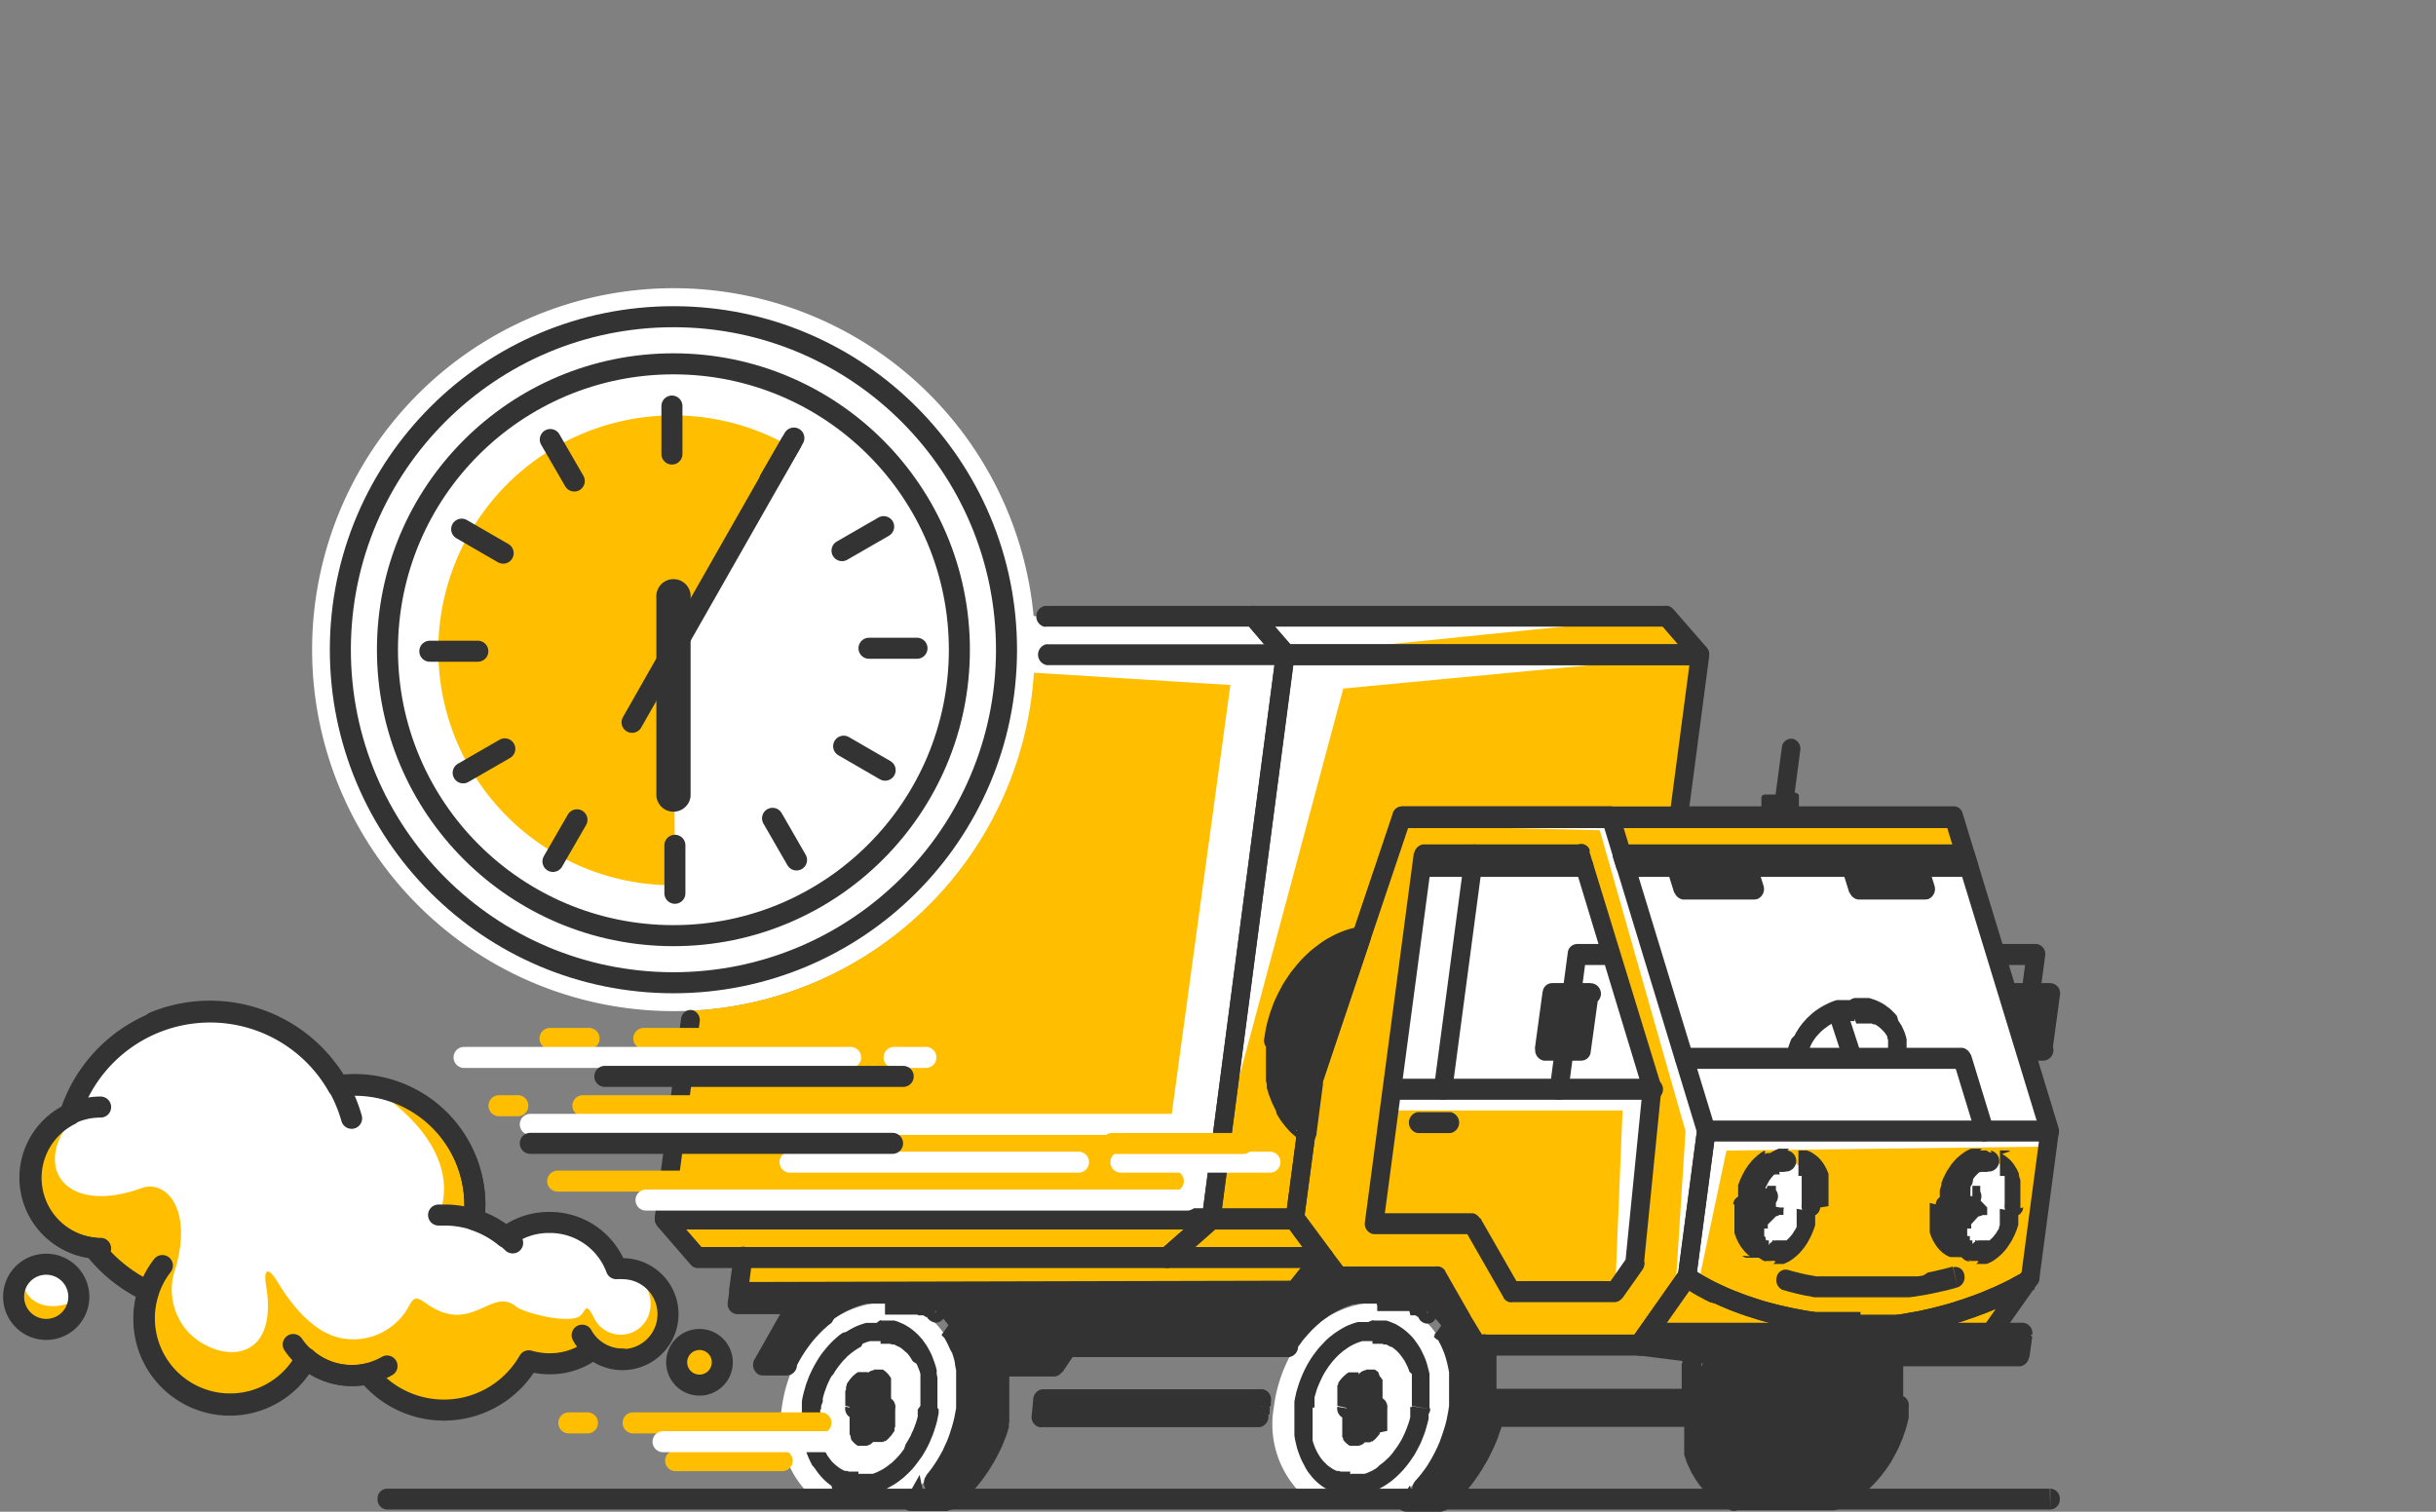 <?xml version="1.0" encoding="UTF-8"?> <svg xmlns="http://www.w3.org/2000/svg" id="Слой_1" data-name="Слой 1" viewBox="0 0 164.41 102.05"><rect x="0" y="0" width="164.41" height="102.05" fill="#808080" stroke="none"/> <defs> <style>.cls-1{fill:#fff;}.cls-1,.cls-2,.cls-4,.cls-6,.cls-7{fill-rule:evenodd;}.cls-2{fill:#ffbf00;}.cls-3,.cls-4{fill:#333;}.cls-10,.cls-5,.cls-8,.cls-9{fill:none;}.cls-5{stroke:#333;stroke-width:1.42px;}.cls-5,.cls-8,.cls-9{stroke-linecap:round;stroke-linejoin:round;}.cls-6{fill:#ebecec;}.cls-7{fill:#2b2a29;}.cls-8{stroke:#ffbf00;}.cls-8,.cls-9{stroke-width:1.42px;}.cls-9{stroke:#fff;}</style> </defs> <g id="Layer_1"> <g id="_1997393462368" data-name=" 1997393462368"> <path class="cls-1" d="M3,85.44a2.2,2.2,0,1,1-2.2,2.2A2.19,2.19,0,0,1,3,85.44Zm71.09-.51L68.52,51.59a24.4,24.4,0,1,1,1.12-9.9h42.72l2.26,2.61-1.4,10.55,18.52.39,6.48,21.21-1.31,9.86-2.39,3.39-.24,1.79-34.8-.59-2.63-4.59ZM59.65,88c3.3,0,5.51,3.21,4.94,7.16a8.13,8.13,0,0,1-3.83,6.17H54.89a6.61,6.61,0,0,1-2.25-6.17,9.88,9.88,0,0,1,1.19-3.59A7,7,0,0,1,59.65,88Zm33.21,0c3.3,0,5.51,3.21,4.94,7.16A8.11,8.11,0,0,1,94,101.29H88.09a6.61,6.61,0,0,1-2.24-6.17A10.06,10.06,0,0,1,87,91.53,7,7,0,0,1,92.86,88ZM47.12,90.52a1.54,1.54,0,1,1-1.53,1.54A1.54,1.54,0,0,1,47.12,90.52ZM37,82.62a4.78,4.78,0,0,1,4.48,3.12,3.15,3.15,0,0,1,.44,0,3.07,3.07,0,1,1-2,5.42,4.75,4.75,0,0,1-2.95,1,5,5,0,0,1-1.4-.2,6.6,6.6,0,0,1-10.86.88,4.51,4.51,0,0,1-1.05.12,4.74,4.74,0,0,1-3.11-1.16A5.8,5.8,0,0,1,9.59,89.13a5.75,5.75,0,0,1,.3-1.86,10.06,10.06,0,0,1-3.67-2.92,4.77,4.77,0,0,1-1.62-9,9.92,9.92,0,0,1,18.09-1.91,8.1,8.1,0,0,1,9.24,8,8.22,8.22,0,0,1-.06,1A6.6,6.6,0,0,1,34,83.62a4.76,4.76,0,0,1,2.93-1Z" transform="translate(0.12 -0.1)"></path> <path class="cls-2" d="M108.57,55.24l.78,2.57h23.17l-.78-2.57H113.17l1.45-10.94-2.26-2.61L86.68,44.3h27.94L90.54,46.58,82.3,77.34l-.67,5H78l4.92-36-13.26-.83A24.41,24.41,0,0,1,46.56,68.33l-1.86,14L47,85H50l-.31,2.36,37.53-.09L89.06,85h.14l1,1.32h6.67l2.63,4.59h34.2l3.23-4.59,1.17-8.82-21.7.27-1.9,9L113,86.46l.64-10-5.79-20.32-13.14-.3-.23-.62ZM1.42,86.16c-.25,1,.86,2.9,3.57,1.75.9-.38-.33,2-1.95,1.93C1.2,89.71,0,87.45,1.42,86.16Zm18.32,5.25a.66.66,0,0,1,.36-.11A5.32,5.32,0,0,0,23.65,93a4.51,4.51,0,0,0,1.05-.12,6.57,6.57,0,0,0,5.13,2.45c1.65,0,5.06-1.65,5.73-3.33a5.16,5.16,0,0,0,4.35-.82,3,3,0,0,0,4.58-3.6,1.55,1.55,0,0,0-1.19-.88,2.29,2.29,0,0,1,.37,2.14,2,2,0,0,1-3.73.15c-.59-1.12-.49-.3-1,0-.94.45-3.72-.28-4.24-.7-1.66-1.36-3,2-6.08-.22-.82-.6-.87-.25-1.28.44a4.27,4.27,0,0,1-4.53,1.9c-2.06-.47-3.54-2.69-4.25-3.86-.58-.94-.91-.8-.72.34.86,5.19-3,5.29-5.15,3.24a4.24,4.24,0,0,1-.95-4.45c1.18-4.22-.82-5.92-2.27-5.39-5.5,2-7.67-1.84-4.23-5.15A5.2,5.2,0,0,0,1.9,79.6c0,2.3,2.32,4.75,4.32,4.75a10.48,10.48,0,0,0,3.67,2.92A5.8,5.8,0,0,0,20.17,92.4,2.79,2.79,0,0,1,19.74,91.41Zm5-18c2.93,1.7,6.19,5.06,4.76,8.76a9.17,9.17,0,0,1,2.39.31,8.22,8.22,0,0,0,.06-1A8.64,8.64,0,0,0,24.72,73.36Zm22.4,17.16a1.54,1.54,0,1,1-1.53,1.54A1.54,1.54,0,0,1,47.12,90.52ZM45.33,44l.11,15.86a15.86,15.86,0,1,1,7.82-29.59Zm88.88,34.52c1.1,0,1.82,1.36,1.59,3s-1.29,3-2.4,3-1.82-1.36-1.59-3,1.29-3,2.4-3Zm-13.7,0c1.11,0,1.82,1.36,1.6,3s-1.3,3-2.4,3-1.82-1.36-1.6-3,1.3-3,2.4-3Zm-9.09-4.84-4.83-15.82H95.92L93.64,75.06h15.75l-.5,12.22,1.36-1.93Z" transform="translate(0.12 -0.1)"></path> <path class="cls-3" d="M26,102a.68.68,0,0,1-.64-.71.67.67,0,0,1,.64-.7Zm112.26,0H26v-1.41H138.22Zm0-1.41a.67.67,0,0,1,.64.7.68.68,0,0,1-.64.71Z" transform="translate(0.12 -0.1)"></path> <path class="cls-3" d="M114.62,45H86.68V43.59h27.94l.44.21Zm0-1.42a.72.72,0,0,1,0,1.42ZM112.8,41.2l2.26,2.6-.89,1-2.26-2.61.45-1.21Zm-.89,1a.77.77,0,0,1,0-1,.57.57,0,0,1,.88,0ZM84.42,41h27.94V42.4H84.42L84,42.19Zm0,1.42a.72.72,0,0,1,0-1.42Zm1.82,2.4L84,42.19l.89-1,2.26,2.6L86.68,45Zm.89-1a.78.78,0,0,1,0,1,.57.57,0,0,1-.88,0Z" transform="translate(0.12 -0.1)"></path> <path class="cls-3" d="M137.3,69.18a.64.64,0,0,1-.71.6.69.69,0,0,1-.53-.81Zm.61-4.55-.61,4.55L136.06,69l.6-4.55.62-.6.63.81Zm-1.25-.21a.64.64,0,0,1,.72-.59.69.69,0,0,1,.53.8Zm-1.93-.6h2.55v1.42h-2.55Zm0,1.42a.72.72,0,0,1,0-1.42Zm-29,8.49a.64.64,0,0,1-.72.6.71.71,0,0,1-.53-.81Zm1.21-9.1-1.21,9.1-1.25-.21,1.21-9.1.62-.6Zm-1.25-.21a.64.64,0,0,1,.71-.59.69.69,0,0,1,.54.8Zm2.79.82h-2.17V63.82h2.17Zm0-1.42a.72.72,0,0,1,0,1.42ZM112,73.71l-1.17,11.72-1.25-.16,1.17-11.72L112,73.4Zm-1.25-.16a.66.66,0,0,1,.7-.63.7.7,0,0,1,.55.79Zm-3.61-16L112,73.4l-1.19.46L106,58l.6-.94ZM106,58a.73.73,0,0,1,.39-.9.61.61,0,0,1,.8.44ZM95.92,57.1h10.67v1.42H95.92l-.63-.82Zm0,1.42a.72.72,0,0,1,0-1.42ZM92,82.59l3.3-24.89,1.25.21L93.24,82.8l-.63.61Zm1.25.21a.65.65,0,0,1-.72.6.71.71,0,0,1-.53-.81Zm6,.61H92.61V82H99.2l.53.32Zm0-1.42a.72.72,0,0,1,0,1.42Zm2.1,5.68-2.63-4.59,1.06-.77,2.63,4.59L101.83,88Zm1.06-.77a.76.76,0,0,1-.19,1,.59.59,0,0,1-.87-.21ZM108.89,88h-7.06V86.58h7.06l.49,1.14Zm0-1.41a.71.71,0,0,1,0,1.41Zm1.85-.79-1.36,1.93-1-.87,1.36-1.94,1.12.52Zm-1-.88a.6.6,0,0,1,.89-.11.76.76,0,0,1,.1,1Z" transform="translate(0.12 -0.1)"></path> <path class="cls-3" d="M113.54,72.25a.72.72,0,0,1,0-1.42Zm18.78,0H113.54V70.83h18.78l.59.48Zm0-1.42a.72.72,0,0,1,0,1.42Zm.91,5.85-1.5-4.91,1.18-.46,1.5,4.9Zm1.18-.47a.75.75,0,0,1-.39.91.61.61,0,0,1-.79-.44Z" transform="translate(0.12 -0.1)"></path> <path class="cls-3" d="M128.65,71.64a.64.64,0,0,1-.72.6.71.71,0,0,1-.53-.81Zm-3.59-2.75V67.47h.2l.2,0,.2,0,.19,0,.19,0,.18.06.19.06.17.07.17.08.17.09.16.1.15.11.15.11.14.12.14.14.13.13.12.15L128,69l.11.16.1.16.09.18.08.18.07.18.06.19.05.19,0,.2,0,.2,0,.2v.63l0,.21-1.25-.21,0-.13v-.5l0-.12,0-.11,0-.12,0-.1,0-.11-.05-.1,0-.11-.06-.09-.06-.1-.07-.09-.08-.09-.08-.08-.08-.08-.09-.08-.09-.07-.1-.07-.11-.07-.11,0-.11-.06-.12,0-.12,0-.13,0-.13,0-.13,0-.14,0h-.29Zm0,0a.72.72,0,0,1,0-1.42Zm-3.24,2.75-1.25-.21,0-.21,0-.21,0-.2.07-.2.07-.2.08-.19L121,70l.09-.18.11-.17.11-.18.12-.16.12-.16.14-.15.13-.15.15-.14.15-.14.15-.13.16-.12.16-.11.17-.11.17-.1.18-.09.18-.09.18-.08.19-.07.19-.06.2,0,.19,0,.2,0,.2,0,.2,0h.21v1.42h-.3l-.15,0-.14,0-.15,0-.14,0-.14,0-.14,0-.13.06-.14.06-.13.07-.13.07-.12.08-.12.09-.12.09-.11.09-.11.1-.1.1-.1.11-.1.11-.09.11-.08.12-.08.12-.07.12-.06.12-.06.13L122,71l0,.12,0,.13,0,.14,0,.13,0,.13Zm0,0a.64.64,0,0,1-.72.6.71.71,0,0,1-.53-.81Z" transform="translate(0.12 -0.1)"></path> <path class="cls-3" d="M98.76,57.7a.63.63,0,0,1,.71-.59.69.69,0,0,1,.52.8Zm-2.1,15.82,2.1-15.82,1.23.21-2.1,15.82Zm1.23.21a.64.64,0,0,1-.71.6.7.7,0,0,1-.52-.81Z" transform="translate(0.12 -0.1)"></path> <path class="cls-4" d="M109.35,57.81h23.17l.24.77h-3.41l.48,1.53h-4.56l-.48-1.53h-7l.47,1.53h-4.84L113,58.58h-3.39Zm28.89,9.36h-2.53l-.11.72,1,3.1h1.16Zm-33.6,0h2.53L106.65,71h-2.53Z" transform="translate(0.12 -0.1)"></path> <path id="_1" data-name=" 1" class="cls-3" d="M132.52,58.52H109.35V57.1h23.17l.6.48Zm0-1.42a.72.72,0,0,1,0,1.42Zm-.36,1.71-.23-.77,1.19-.46.24.77-.6.94Zm1.2-.46a.74.74,0,0,1-.4.9.61.61,0,0,1-.8-.44Zm-4-.48h3.41v1.42h-3.41l-.59-.48Zm0,1.42a.72.72,0,0,1,0-1.42Zm-.11,1.06-.48-1.54,1.19-.46.48,1.53-.6.94-.59-.47Zm1.19-.47a.74.74,0,0,1-.39.9.61.61,0,0,1-.8-.43Zm-5.16-.48h4.56v1.42h-4.56l-.59-.47Zm0,1.42a.72.72,0,0,1,0-1.42Zm.12-2.47.48,1.53-1.19.47-.48-1.54.59-.94.6.48Zm-1.19.46a.73.73,0,0,1,.39-.9.62.62,0,0,1,.8.44Zm-6.38-.94h7v1.42h-7l-.6-.48Zm0,1.42a.71.71,0,0,1,0-1.42Zm-.12,1.06-.48-1.54,1.19-.46.48,1.53-.6.94-.59-.47Zm1.19-.47a.74.74,0,0,1-.39.9.61.61,0,0,1-.8-.43Zm-5.44-.48h4.84v1.42h-4.84l-.59-.47Zm0,1.42a.72.72,0,0,1,0-1.42Zm.12-2.47.48,1.53-1.19.47-.48-1.54.59-.94Zm-1.19.46a.73.73,0,0,1,.39-.9.62.62,0,0,1,.8.44Zm-2.8-.94H113v1.42h-3.39l-.59-.48Zm0,1.42a.72.72,0,0,1,0-1.42Zm.37-1.71.23.77-1.19.46-.24-.77.6-.94Zm-1.2.46a.74.74,0,0,1,.4-.9.62.62,0,0,1,.8.44Zm27,8.42h2.53v1.42h-2.53l-.62-.83Zm0,1.42a.72.72,0,0,1,0-1.42Zm-.73-.1.11-.73,1.24.23-.1.73-1.22.11Zm1.25.23a.64.64,0,0,1-.73.58.7.7,0,0,1-.52-.81ZM136,71.22l-.94-3.1,1.19-.46.94,3.1-.59.94-.6-.48Zm1.19-.46a.73.73,0,0,1-.39.9.62.62,0,0,1-.8-.44Zm.57.94h-1.16V70.28h1.16l.63.82Zm0-1.42a.71.71,0,0,1,0,1.42Zm1.15-3-.52,3.83-1.25-.22.53-3.82.62-.6.62.81Zm-1.24-.21a.64.64,0,0,1,.72-.59.69.69,0,0,1,.52.8Zm-30.45.82h-2.53V66.46h2.53l.63.81Zm0-1.42a.71.71,0,0,1,0,1.42ZM106,70.88l.52-3.82,1.25.21-.53,3.83-.62.6Zm1.24.22a.64.64,0,0,1-.72.59.7.7,0,0,1-.52-.81Zm-3.15-.82h2.53V71.7h-2.53l-.62-.82Zm0,1.42a.72.72,0,0,1,0-1.42Zm1.15-4.43-.53,3.83-1.24-.22.52-3.82.62-.6ZM104,67.06a.64.64,0,0,1,.72-.59.71.71,0,0,1,.53.8Z" transform="translate(0.12 -0.1)"></path> <path class="cls-3" d="M95.57,76.59a.72.72,0,0,1,0-1.42Zm2.19,0H95.57V75.17h2.19Zm0-1.42a.72.72,0,0,1,0,1.42Z" transform="translate(0.12 -0.1)"></path> <path class="cls-3" d="M106.82,57.87a.72.72,0,0,1,0,1.42Zm-11,0h11v1.42h-11Zm0,1.42a.72.72,0,0,1,0-1.42Z" transform="translate(0.12 -0.1)"></path> <path class="cls-3" d="M123.3,68.62a.74.74,0,0,1,.37-.91.6.6,0,0,1,.8.41Zm1,3.06-1-3.06,1.17-.5,1,3.06Zm1.17-.5a.73.73,0,0,1-.37.91.6.6,0,0,1-.8-.41Z" transform="translate(0.12 -0.1)"></path> <path class="cls-3" d="M131.7,85.64a.61.61,0,0,1,.75.51A.71.71,0,0,1,132,87Zm-11.48,1.55.33-1.37.31.09.31.08.32.08.32.07.33.06.34.06.34,0,.35,0,.35,0,.35,0,.36,0,.36,0h1.83l.37,0,.37,0,.36,0,.37,0,.36,0,.36,0,.36,0,.36,0,.35-.06L130,86l.34-.07.34-.08.34-.08.32-.08.33-.09L132,87l-.34.1-.35.09-.35.08-.36.08-.36.08-.36.07-.37.06-.37.06-.38.05-.38,0-.38,0-.38,0-.39,0-.38,0-.38,0h-1.54l-.38,0-.38,0-.38,0-.38,0-.37,0-.37,0-.36,0L122,87.6l-.36-.06-.35-.08-.34-.08-.34-.09-.34-.1Zm0,0a.73.73,0,0,1-.43-.87.62.62,0,0,1,.76-.5Z" transform="translate(0.12 -0.1)"></path> <path class="cls-3" d="M120.78,55.35a.66.66,0,0,1-.72.6.71.71,0,0,1-.53-.81Zm.6-4.58-.6,4.58-1.25-.21.61-4.58Zm-1.24-.21a.64.64,0,0,1,.71-.59.68.68,0,0,1,.53.8Z" transform="translate(0.12 -0.1)"></path> <path class="cls-3" d="M119.84,55.35a.63.63,0,0,1-.71.59.69.69,0,0,1-.53-.8Zm.44-1.75V55H120l0,0h0l0,0h0v0h0v0h0v0h0v0h0l-1.24-.21,0-.09,0-.08,0-.09,0-.08,0-.08,0-.07,0-.08,0-.07,0-.07,0-.06,0-.06,0-.07.05-.06,0,0,0-.05.06,0,.06-.05.06,0,.06,0,.06,0,.06,0,.06,0,.07,0,.07,0,.07,0,.07,0,.07,0,.07,0h.3Zm0,0a.72.72,0,0,1,0,1.42Zm1.42,1.75-1.23-.21h-.19V53.6h.3l.07,0,.07,0,.07,0,.07,0,.07,0,.06,0,.07,0,.06.05.06,0,.06.06.05.05,0,.06,0,.06,0,.06,0,.07,0,.07,0,.07,0,.08,0,.08,0,.08,0,.08,0,.08,0,.09v.44Zm0,0a.63.63,0,0,1-.71.59.69.69,0,0,1-.52-.8Z" transform="translate(0.12 -0.1)"></path> <path class="cls-3" d="M115.66,76.55l-1.31,9.87-1.23-.21,1.3-9.87,1.21-.13Zm-1.24-.21a.64.64,0,0,1,.71-.59.7.7,0,0,1,.53.8ZM109.16,55l6.47,21.2-1.18.47L108,55.48l.59-.94Zm-1.18.47a.74.74,0,0,1,.38-.91.62.62,0,0,1,.8.44Zm-13.51-.94h14.1V56H94.47l-.58-1Zm0,1.41a.71.71,0,0,1,0-1.41ZM87.92,72.83l6-17.84,1.16.51-6,17.83L87.88,73Zm1.16.5a.6.6,0,0,1-.8.41.73.73,0,0,1-.36-.91Zm-2.43,9L87.88,73l1.24.22-1.24,9.3-1.09.35Zm1.23.21a.65.65,0,0,1-.71.6.7.7,0,0,1-.52-.81Zm1.82,4.28-2.91-3.93.95-.91,2.92,3.93L90.18,87Zm1-.91a.77.77,0,0,1-.08,1,.58.58,0,0,1-.88-.09ZM96.85,87H90.18V85.6h6.67l.52.33Zm0-1.42a.72.72,0,0,1,0,1.42ZM99,91.29,96.32,86.7l1.05-.77L100,90.51l-.52,1.1Zm1-.78a.77.77,0,0,1-.18,1,.59.59,0,0,1-.87-.2Zm10.5,1.1h-11V90.19h11l.49,1.15Zm0-1.42a.72.72,0,0,1,0,1.42Zm3.72-3.43L111,91.34l-1-.88,3.23-4.59,1.1.55Zm-1-.89a.57.57,0,0,1,.87-.11.79.79,0,0,1,.1,1Z" transform="translate(0.12 -0.1)"></path> <path class="cls-3" d="M138.22,77.16H115V75.74h23.18l.61.81Zm0-1.42a.72.72,0,0,1,0,1.42Zm-1.93,10.47,1.31-9.87,1.23.21-1.31,9.87-.31.51Zm1.23.21a.63.63,0,0,1-.71.59.69.69,0,0,1-.52-.8Zm-12.07,3.86V88.86h.4l.4,0,.4,0,.4,0,.4,0,.4,0,.4-.05.39-.07.4-.07.39-.07.39-.09.39-.09.38-.09.38-.1.37-.1.37-.11.37-.12.36-.12.35-.12.34-.12.34-.13.33-.13.33-.14.31-.13.31-.14.3-.14.28-.14.28-.15.27-.14.26-.14.24-.14.24-.15.6,1.24-.26.16-.26.16-.28.15-.29.15-.29.15-.31.15-.31.15-.33.15-.33.14-.34.14-.34.14-.36.13-.36.14-.37.12-.37.13-.38.12-.39.11-.39.11-.4.1-.4.1-.4.09-.41.09-.41.08-.41.08-.42.06-.42.06-.42,0-.42,0-.42,0-.42,0-.43,0Zm0,0a.67.67,0,0,1-.63-.71.67.67,0,0,1,.62-.71Zm-12.33-4.07,1.23.21-.29-.71.21.15.22.14.24.15.24.14.27.14.27.15.28.14.3.14.31.14.31.14.33.13.34.13.34.13.36.12.36.12.37.12.38.11.38.1.39.1.4.09.4.09.41.08.41.08.42.07.42.06.42,0,.43,0,.43,0,.43,0,.44,0h.87v1.42h-.92l-.46,0-.45,0-.45,0-.45-.05-.45-.06-.44-.06-.44-.07-.43-.08-.42-.08-.43-.1-.41-.09-.41-.11-.4-.11-.4-.11-.39-.13-.38-.12-.37-.13-.37-.13-.35-.14-.35-.14-.34-.15-.32-.15L115.3,88l-.3-.15-.3-.16-.28-.15-.28-.16-.26-.16-.24-.16-.24-.17-.28-.7Zm.28.7a.76.76,0,0,1-.2-1,.59.59,0,0,1,.86-.23Zm2.26-10.36-1.31,9.87-1.23-.21,1.3-9.87.62-.6Zm-1.24-.21a.64.64,0,0,1,.71-.59.7.7,0,0,1,.53.8Z" transform="translate(0.12 -0.1)"></path> <path class="cls-3" d="M44.7,81.68H81.63v1.41H44.7l-.45-.21Zm0,1.41a.71.71,0,0,1,0-1.41Zm1.81,2.4-2.26-2.61.89-1,2.26,2.6L47,85.7Zm.89-1a.77.77,0,0,1,0,1,.57.57,0,0,1-.88,0ZM78.68,85.7H47V84.28H78.68l.38,1.27Zm0-1.42a.72.72,0,0,1,0,1.42ZM82,82.94l-3,2.61-.76-1.12,3-2.61.38-.14Zm-.76-1.12a.57.57,0,0,1,.87.13.77.77,0,0,1-.11,1Z" transform="translate(0.12 -0.1)"></path> <polygon class="cls-5" points="89.31 84.89 87.38 82.29 81.75 82.29 78.8 84.89 89.31 84.89"></polygon> <path class="cls-3" d="M110,90.46l3.23-4.59,1,.88L111,91.34l-.5.27Zm1,.88a.59.59,0,0,1-.89.12.77.77,0,0,1-.1-1Zm22.68.27H110.5V90.19h23.18l.49,1.15Zm0-1.42a.72.72,0,0,1,0,1.42Zm3.72-3.44-3.23,4.59-1-.88,3.23-4.59.19-.18Zm-1-.88a.6.6,0,0,1,.89-.11.76.76,0,0,1,.1,1Zm-11,4.41V88.86h.4l.4,0,.4,0,.4,0,.4,0,.4,0,.4-.05.39-.07.4-.07.39-.07.39-.09.38-.08.39-.1.38-.1.37-.1.37-.11.36-.12.36-.11.35-.13.35-.12.34-.13.33-.13.32-.14.32-.13.3-.14.3-.14.29-.14.28-.14.26-.15.26-.14.25-.14.23-.15.61,1.24-.25.16-.27.15-.27.16-.29.15-.3.15-.3.15-.32.15-.32.15-.33.14-.34.14-.35.14-.36.13-.36.13-.37.13-.37.13-.38.11-.39.12-.39.11-.39.1-.4.1-.41.09-.41.09-.41.08-.41.08-.42.06-.42.06-.42,0-.42,0-.42,0-.42,0-.43,0Zm0,0a.69.69,0,0,1-.64-.71.67.67,0,0,1,.63-.71ZM113.73,87V85.6l.34.12.21.14.22.14.23.15.25.14.26.15.27.14.29.14.29.14.31.14.32.14.32.13.34.13.35.13.35.12.36.12.37.12.38.11.38.1.39.1.4.09.4.09.41.08.41.08.42.07.42.06.42,0,.43,0,.43,0,.43,0,.44,0h.87v1.42h-.92l-.46,0-.45,0-.46,0-.44-.05-.45-.06-.44-.06-.44-.07-.43-.08-.43-.08-.42-.1-.42-.09-.4-.11-.41-.11-.39-.12-.39-.12-.38-.12-.38-.13-.36-.14-.36-.13-.34-.15-.34-.14-.33-.15L115.3,88l-.31-.15-.29-.16-.29-.15-.27-.16-.26-.16-.25-.17-.23-.16.33.11Zm-.33-.11a.76.76,0,0,1-.2-1,.59.59,0,0,1,.87-.21Zm.33-1.31h0V87h0l-.49-1.15Zm0,1.42a.72.72,0,0,1,0-1.42Z" transform="translate(0.12 -0.1)"></path> <path class="cls-3" d="M70.54,45a.72.72,0,0,1,0-1.42Zm16.14,0H70.54V43.59H86.68l.63.81Zm0-1.42a.72.72,0,0,1,0,1.42ZM81,82.28l5-38.09,1.25.21L82.25,82.49l-.62.6Zm1.24.21a.65.65,0,0,1-.71.6.7.7,0,0,1-.53-.81ZM44.7,81.68H81.63v1.41H44.7l-.63-.81Zm0,1.41a.71.71,0,0,1,0-1.41Zm2.4-14L45.32,82.49l-1.25-.21,1.78-13.44Zm-1.25-.21a.65.65,0,0,1,.72-.6.7.7,0,0,1,.53.81Z" transform="translate(0.12 -0.1)"></path> <path class="cls-6" d="M133.58,78.47a1.1,1.1,0,0,1,.31,0,3.43,3.43,0,0,0-2.08,3c-.2,1.51.36,2.76,1.28,3a1.12,1.12,0,0,1-.32,0c-1.1,0-1.82-1.36-1.59-3S132.47,78.47,133.58,78.47Zm-13.7,0a1.06,1.06,0,0,1,.31,0,3.44,3.44,0,0,0-2.08,3c-.2,1.51.36,2.76,1.29,3a1.22,1.22,0,0,1-.32,0c-1.11,0-1.82-1.36-1.6-3s1.3-3,2.4-3Z" transform="translate(0.12 -0.1)"></path> <path id="_1_0" data-name=" 1 0" class="cls-3" d="M134,79.2l-.26-1.39V79.2h-.17V77.76H134V79.2Zm0-1.38a.7.7,0,0,1,.48.84.64.64,0,0,1-.75.54Zm-1.59,3.79-1.25-.21h0l0-.16,0-.17,0-.16,0-.15,0-.16,0-.15.05-.15.06-.15.06-.14.06-.14.06-.14.07-.14.07-.13.08-.13.08-.12.08-.12.08-.12.09-.11.09-.11.09-.11.1-.09.1-.1.1-.09.11-.08.11-.08.11-.08.11-.07.12-.06.12,0,.12,0,.12,0,.13,0L134,79.2l-.06,0-.06,0-.06,0-.06,0-.06,0-.06,0-.07,0-.06,0-.06,0-.06,0-.07.06-.06.06-.06.07-.06.07,0,.07-.06.08-.06.09-.05.08-.05.09,0,.09-.05.1,0,.1,0,.1,0,.1,0,.11,0,.1,0,.11,0,.12,0,.11,0,.12,0,.11,0,.12Zm0,0a.65.65,0,0,1-.72.6.71.71,0,0,1-.53-.81Zm.79,3.59L133,83.81v1.38l-.13,0-.12,0-.12,0-.11-.06-.11-.07-.11-.07-.1-.08-.1-.09-.09-.1-.09-.1-.08-.1-.08-.11-.07-.12-.07-.11-.06-.13-.06-.12-.05-.13,0-.14-.05-.13,0-.14,0-.15,0-.14,0-.15,0-.15,0-.15v-1l0-.17,1.25.21v1l0,.1,0,.09,0,.09,0,.08,0,.08,0,.08,0,.07,0,.07,0,.07,0,.06,0,.06,0,0,0,0,0,0,0,0,.05,0,0,0,0,0,0,0,0,0,0,0,0,0h0V85.2Zm0-1.39a.72.72,0,0,1,.48.85.63.63,0,0,1-.75.53l.27-1.38Zm-.46,1.44V83.83H133l.26,1.39h-.45Zm0,0a.72.72,0,0,1,0-1.42Zm-2.22-3.85,1.25.21h0l0,.13v.72l0,.11,0,.11,0,.1,0,.1,0,.09,0,.09,0,.08,0,.08,0,.07,0,.07,0,.06,0,.06,0,.06,0,0,.05,0,0,0,.05,0,0,0,0,0,.05,0,.05,0h.22v1.42h-.29l-.14,0-.14,0-.13,0-.13-.06-.13-.07-.12-.08-.11-.08-.11-.1-.11-.1-.09-.11-.1-.12-.08-.12-.08-.13-.08-.13-.06-.13-.07-.15-.05-.14-.05-.15,0-.16,0-.15,0-.17,0-.16,0-.17v-1l0-.18Zm0,0a.65.65,0,0,1,.72-.6.71.71,0,0,1,.53.81Zm3-3.64v1.42h-.19l-.06,0-.07,0-.06,0-.07,0-.07,0-.07,0-.07.05-.07,0-.06.06-.07.07-.07.07-.07.07-.06.08-.07.08-.06.09-.06.1-.06.09-.05.11-.06.1,0,.11-.05.11,0,.12,0,.11,0,.12,0,.13,0,.12,0,.13,0,.13,0,.13-1.25-.21,0-.18,0-.18,0-.18,0-.17.05-.17.06-.17,0-.16.07-.16.06-.16.08-.15.07-.15.08-.15.09-.14.09-.13.09-.14.09-.12.1-.12.11-.12.1-.11.12-.1.11-.1.12-.09.12-.09.12-.08.13-.07.13-.06.14-.06.13,0,.14,0,.15,0h.29Zm0,0a.72.72,0,0,1,0,1.42ZM120.32,79.2l-.26-1.39V79.2h-.17V77.76h.45V79.2Zm0-1.38a.71.71,0,0,1,.48.84.65.65,0,0,1-.76.54l.28-1.38Zm-1.6,3.79-1.24-.21h0l0-.16,0-.17,0-.16,0-.15,0-.16,0-.15,0-.15,0-.15.06-.14.06-.14.07-.14.06-.14.08-.13.07-.13.08-.12.08-.12.09-.12.08-.11.09-.11.1-.1.09-.1.1-.1.11-.09.1-.08.11-.08.11-.08.12-.07.11-.06.12,0,.12,0,.13,0,.12,0,.26,1.39-.06,0-.06,0-.06,0-.06,0-.06,0-.06,0-.06,0-.07,0-.06,0-.06,0-.06.06-.06.06-.06.07-.06.07-.06.07-.06.08,0,.09-.06.08,0,.09,0,.09,0,.1,0,.1,0,.1,0,.1,0,.11,0,.1,0,.11,0,.12,0,.11,0,.12,0,.11,0,.12Zm0,0a.65.65,0,0,1-.71.6.69.69,0,0,1-.53-.81Zm.8,3.59-.26-1.39v1.38l-.12,0-.13,0-.11,0-.12-.06-.11-.07-.11-.07-.1-.08-.09-.09-.1-.1-.08-.1-.09-.1-.07-.11-.08-.12-.06-.11-.07-.13-.06-.12-.05-.13,0-.14,0-.13,0-.14,0-.15,0-.14,0-.15,0-.15v-.94l0-.16,0-.17,1.24.21v1l0,.09,0,.09,0,.09,0,.08,0,.08,0,.08,0,.08,0,.06,0,.07,0,.06,0,.06,0,0,0,0,0,0,0,0,0,0,0,0,0,0,0,0,.05,0,0,0,0,0h0Zm0-1.39a.71.71,0,0,1,.48.85.62.62,0,0,1-.75.53l.27-1.38Zm-.45,1.44V83.83h.19l.26,1.39h-.45Zm0,0a.72.72,0,0,1,0-1.42Zm-2.22-3.85,1.24.21h0v1l0,.11,0,.1,0,.1,0,.09,0,.09,0,.08,0,.08,0,.07,0,.07,0,.06,0,.06,0,.06,0,0,0,0,.05,0,0,0,0,0,.05,0,0,0,0,0h.22v1.42h-.29l-.15,0-.13,0-.14,0-.13-.06-.12-.07L118,84.9l-.12-.08-.11-.1-.1-.1-.1-.11-.09-.12-.09-.12-.08-.13-.07-.13-.07-.14-.06-.14-.06-.14,0-.15,0-.16,0-.15,0-.17,0-.16,0-.17,0-.16v-.89l0-.18Zm0,0a.65.65,0,0,1,.71-.6.7.7,0,0,1,.53.81Zm3-3.64v1.42h-.18l-.07,0-.06,0-.07,0-.07,0-.07,0-.06,0-.07.05-.07,0-.07.06-.07.07-.07.07-.06.07-.07.08-.06.08-.07.09-.06.1-.06.09,0,.11-.06.1,0,.11,0,.11-.05.12,0,.11,0,.12,0,.13,0,.12,0,.13,0,.13,0,.13-1.24-.21,0-.18,0-.18,0-.18,0-.17,0-.17,0-.17.06-.16.06-.16.07-.16.07-.15.08-.15.08-.15.08-.14.09-.13.09-.14.1-.12.1-.12.1-.12.11-.11.11-.1.11-.1.12-.09.12-.09.13-.08.13-.07L119,78l.13-.06.14,0,.14,0,.14,0h.29Zm0,0a.72.72,0,0,1,0,1.42Z" transform="translate(0.12 -0.1)"></path> <path class="cls-3" d="M136.43,81.61l-1.25-.21h0l0-.13v-.72l0-.11,0-.11,0-.1,0-.09,0-.1,0-.09,0-.08,0-.08,0-.07,0-.07,0-.06,0-.06,0,0,0,0,0-.05,0,0,0,0-.05,0,0,0-.05,0,0,0h-.22V77.76h.29l.14,0,.14,0,.13.05L135,78l.13.07.12.08.11.09.11.09.11.1.09.11.1.12.08.12.08.13.08.13.06.14.07.14,0,.14.05.15.05.16,0,.16,0,.16,0,.16,0,.17v1.05l0,.18Zm0,0a.65.65,0,0,1-.72.6.71.71,0,0,1-.53-.81Zm-3,3.64V83.83h.19l.06,0,.07,0,.06,0,.07,0,.07,0,.07,0,.07,0,.07,0,.06-.06.07-.06.07-.07.07-.08.06-.08.07-.08.06-.09.06-.1.06-.09.06-.11,0-.1.05-.11,0-.11,0-.11,0-.12,0-.12,0-.13,0-.12,0-.13,0-.13,0-.13,1.25.21,0,.18,0,.18,0,.18,0,.17,0,.17-.06.17-.05.16-.07.16-.06.16-.08.15-.07.15-.08.15-.09.14-.09.13-.09.14-.09.12-.1.12-.11.12-.1.11-.12.1-.11.1-.12.09-.12.09-.12.08-.13.07-.13.06-.14.06-.13,0-.14,0-.15,0h-.29Zm0,0a.72.72,0,0,1,0-1.42Zm-2.22-3.85,1.25.21h0l0,.13v.83l0,.11,0,.1,0,.1,0,.09,0,.09,0,.08,0,.08,0,.07,0,.07,0,.06,0,.06,0,.06.05,0,0,0,0,0,.05,0,0,0,0,0,0,0,.05,0h.22v1.42h-.29l-.14,0-.14,0-.13,0-.13-.06-.13-.07-.12-.08-.11-.08-.11-.1-.11-.1-.09-.11-.1-.12-.08-.12-.08-.13-.08-.13-.06-.14-.07-.14-.05-.14,0-.15-.05-.16,0-.15,0-.17,0-.16,0-.17v-1l0-.18Zm0,0a.65.65,0,0,1,.72-.6.71.71,0,0,1,.53.81Zm3-3.64v1.42H134l-.06,0-.07,0-.06,0-.07,0-.07,0-.07,0-.07.05-.06,0-.07.06-.07.07-.07.07-.07.07-.06.08-.07.08L133,80l-.06.1-.06.09-.05.11-.06.1,0,.11-.05.11,0,.12,0,.11,0,.12,0,.13,0,.12,0,.13,0,.13,0,.13-1.25-.21,0-.18,0-.18,0-.18,0-.17.05-.17.06-.17,0-.16.07-.16.06-.16.08-.15.07-.15.08-.15.09-.14.09-.13.09-.14.1-.12.09-.12.11-.12.11-.11.11-.1.11-.1.12-.09.12-.09.12-.08.13-.07.13-.06.14-.06.13,0,.15,0,.14,0h.29Zm0,0a.72.72,0,0,1,0,1.42Zm-11.48,3.85-1.25-.21h0l0-.13v-.72l0-.11v-.11l0-.1,0-.09,0-.1,0-.09,0-.08,0-.08,0-.07,0-.07,0-.06,0-.06,0,0,0,0,0-.05,0,0,0,0,0,0,0,0,0,0,0,0h-.22V77.76h.29l.14,0,.14,0,.14.05.13.06.12.07.12.08.12.09.11.09.1.1.1.11.09.12.09.12.08.13.07.13.07.14.06.14.06.14,0,.15,0,.16,0,.16,0,.16,0,.16,0,.17,0,.17v.7l0,.18,0,.18Zm0,0a.65.65,0,0,1-.72.6.71.71,0,0,1-.53-.81Zm-3,3.64V83.83h.18l.07,0,.06,0,.07,0,.06,0,.07,0,.07,0,.07,0,.07,0,.07-.06.07-.07.06-.06.07-.08.07-.08.06-.08.06-.09.06-.1.06-.09.06-.1.05-.11,0-.11,0-.11,0-.11,0-.12,0-.12,0-.13,0-.12,0-.13,0-.13,0-.13,1.25.21,0,.18,0,.18,0,.18,0,.17,0,.17-.05.17-.06.16-.06.16-.07.16-.07.15-.08.15-.08.15-.08.14-.09.13-.09.14-.1.12-.1.12-.1.12-.11.11-.11.1-.12.1-.11.09-.13.09-.12.08-.13.07-.13.06-.13.06-.14,0-.14,0-.14,0h-.29Zm0,0a.72.72,0,0,1,0-1.42Zm-2.22-3.85,1.24.21h0v1l0,.11,0,.1,0,.09,0,.1,0,.09,0,.08,0,.08,0,.07,0,.07,0,.06,0,.06.05.06,0,0,0,0,0,0,0,0,0,0,0,0,0,0,0,0h.22v1.42h-.29l-.15,0-.13,0-.14,0-.13-.06-.12-.07-.12-.08-.12-.08-.11-.1-.1-.1-.1-.11-.09-.12-.09-.12-.08-.13-.07-.13-.07-.13-.06-.15-.06-.14-.05-.15,0-.16,0-.15,0-.17,0-.16,0-.17,0-.16v-.89l0-.18Zm0,0a.65.65,0,0,1,.71-.6.7.7,0,0,1,.53.81Zm3-3.64v1.42h-.18l-.07,0-.06,0-.07,0-.07,0-.06,0-.07,0-.07.05-.07,0-.07.06-.07.07-.07.07-.06.07-.07.08-.06.08-.07.09-.06.1-.05.09-.06.11-.05.1-.06.11,0,.11,0,.12,0,.11,0,.12,0,.13,0,.12,0,.13,0,.13,0,.13-1.24-.21,0-.18,0-.18,0-.18,0-.17.05-.17,0-.17.06-.16.06-.16.07-.16.07-.15.08-.15.08-.15.08-.14.09-.13.09-.14.1-.12.1-.12.1-.12.11-.11.11-.1.11-.1.12-.09.12-.09.13-.08.13-.07.13-.06.13-.06.14,0,.14,0,.14,0h.29Zm0,0a.72.72,0,0,1,0,1.42Z" transform="translate(0.12 -0.1)"></path> <path class="cls-7" d="M133,80.86c.26,0,.44.29.4.65s-.31.64-.57.64-.45-.29-.4-.64S132.69,80.86,133,80.86Z" transform="translate(0.12 -0.1)"></path> <path id="_1_1" data-name=" 1 1" class="cls-3" d="M134,81.61l-1.25-.21h0v0h0v0H133V80.15h.18l.07,0,.06,0,0,0,.06,0,.06,0,.05,0,0,0,.05,0,0,0,0,0,0,.05,0,0,0,0,0,.06,0,.06,0,0,0,.06,0,.06,0,.06,0,.06v.56Zm0,0a.65.65,0,0,1-.72.6.71.71,0,0,1-.53-.81Zm-1.19,1.25V81.44h-.06l1.25.21v.18l0,.06,0,.06,0,.06,0,0,0,.06,0,0,0,.05,0,0,0,0,0,0,0,0,0,0,0,0,0,0,0,0,0,0,0,0-.05,0,0,0,0,0-.05,0-.05,0-.06,0,0,0-.06,0h-.24Zm0,0a.72.72,0,0,1,0-1.42Zm-1-1.46,1.25.21h0v0h0v0h0l0,0h-.14v1.42h-.19l-.06,0-.06,0-.06,0-.06,0-.05,0-.06,0-.05,0,0,0,0,0-.05,0,0,0,0,0,0-.06,0,0,0-.06,0,0,0-.06,0-.06,0-.06V81.4Zm0,0a.66.66,0,0,1,.72-.6.71.71,0,0,1,.53.81Zm1.2-1.25v1.42h0l-1.25-.21v-.06l0-.06v-.12l0-.06,0-.06,0-.05,0-.06,0-.05,0,0,0,0,0,0,0,0,0,0,0,0,0,0,0,0,0,0,0,0,.05,0,0,0,.05,0,0,0,.05,0,.05,0,0,0,.06,0,.05,0H133Zm0,0a.72.72,0,0,1,0,1.42Z" transform="translate(0.12 -0.1)"></path> <path class="cls-7" d="M119.26,80.86c.27,0,.45.29.4.65s-.3.64-.57.64-.45-.29-.4-.64S119,80.86,119.26,80.86Z" transform="translate(0.12 -0.1)"></path> <path id="_1_2" data-name=" 1 2" class="cls-3" d="M120.28,81.61,119,81.4h0v0h0v0h0v0h.15V80.15h.19l.06,0,.06,0,.06,0,.06,0,0,0,.05,0,.06,0,.05,0,0,0,0,0,0,.05,0,0,0,.06,0,0,0,.06,0,0,0,.06,0,.06V81l0,.06v.56Zm0,0a.65.65,0,0,1-.71.6.71.71,0,0,1-.54-.81Zm-1.19,1.25V81.44H119l1.25.21v.18l0,.06,0,.06V82l0,0,0,.06,0,0,0,.05,0,0,0,0,0,0,0,0,0,0,0,0,0,0,0,0,0,0,0,0,0,0,0,0-.05,0,0,0,0,0-.06,0,0,0-.06,0h-.24Zm0,0a.72.72,0,0,1,0-1.42Zm-1-1.46,1.25.21h0v0h0v0h0v0h-.15v1.42h-.19l-.06,0-.06,0-.06,0-.06,0,0,0,0,0-.06,0,0,0,0,0,0,0,0,0,0,0,0-.06,0,0,0-.06,0,0,0-.06,0-.06V82l0-.06V81.4Zm0,0a.65.65,0,0,1,.71-.6.71.71,0,0,1,.54.81Zm1.19-1.25v1.42h.06l-1.25-.21v-.18l0-.06,0-.06,0-.06,0-.05,0-.06,0-.05,0,0,0,0,0,0,0,0,0,0,0,0,0,0,0,0,0,0,0,0,0,0,0,0,0,0,0,0,0,0,0,0,.06,0,0,0,.06,0h.24Zm0,0a.72.72,0,0,1,0,1.42Z" transform="translate(0.12 -0.1)"></path> <path class="cls-3" d="M63.2,95.23,62,95h0l0-.24v-.9l0-.21,0-.21,0-.2,0-.2,0-.19-.05-.18-.07-.18-.07-.17-.07-.16L61.49,92l-.09-.15-.09-.14-.1-.14-.1-.12L61,91.36l-.12-.11-.12-.1-.12-.09L60.51,91l-.14-.07-.14-.07-.14,0-.15-.05-.15,0-.16,0-.16,0h-.16V89.24h.23l.24,0,.23,0,.23,0,.22.07.21.09.21.09.21.12.19.12.19.14.18.15.17.16.16.17.16.18.14.2.14.2.12.21.12.22.11.23.09.24.09.24.08.25.07.26,0,.26.05.27,0,.27,0,.28v.86l0,.29,0,.3Zm0,0a.63.63,0,0,1-.71.59A.69.69,0,0,1,62,95ZM57.93,101V99.59h.17l.17,0,.17,0,.17,0,.17,0,.16-.06.17-.07.16-.08.17-.09.16-.1.16-.11.15-.12.16-.12.15-.14.14-.14.14-.15.14-.16.13-.17.13-.17L61,97.6l.12-.19.11-.19.11-.2.09-.21.1-.21.08-.21.08-.22.07-.22.06-.23,0-.23,0-.24L62,95l1.23.21,0,.3-.06.29-.06.29-.08.28-.09.28-.09.27-.11.26-.11.27-.12.25-.13.25-.14.24-.14.23-.16.22-.16.22-.16.21-.17.2-.18.19-.19.18-.19.18-.2.16-.2.15-.2.14-.22.13-.21.12-.22.11-.23.09-.22.08-.24.07-.23,0-.24,0-.24,0Zm0,0a.72.72,0,0,1,0-1.42ZM54,95l1.24.21h0l0,.24,0,.23v.88l0,.21,0,.2.05.19,0,.19.05.19.07.17.07.17.07.17.09.15.08.15.1.14.1.13.1.13.11.11.12.11.12.1.12.09.13.09.13.07.14.07.15,0,.14.05.16,0,.15,0,.17,0h.16V101h-.24l-.23,0-.23,0-.23-.06-.22-.06-.22-.09-.21-.1-.2-.11L56,100.4l-.19-.14-.18-.15-.17-.16-.16-.17-.16-.19L55,99.4l-.14-.2L54.69,99l-.11-.22-.11-.23-.1-.24-.08-.24-.08-.25-.07-.26,0-.26L54,97l0-.27,0-.28v-.86l0-.3L54,95Zm0,0a.65.65,0,0,1,.71-.6.71.71,0,0,1,.53.81Zm5.28-5.78v1.41h-.17l-.17,0-.17,0-.17,0-.17.05-.17.06-.16.07L58,91l-.16.09-.16.1-.16.11-.15.11-.16.13-.15.13-.14.15-.15.15-.13.16-.14.17-.12.17-.13.18-.11.19L56,93l-.11.2-.1.21-.09.2-.08.22-.08.22-.07.22-.06.23,0,.23L55.3,95l0,.24L54,95l0-.3.05-.29.07-.29.08-.28.08-.28.1-.27.1-.27.12-.26.12-.25.13-.25.14-.24.14-.23.15-.23.16-.21.17-.21.17-.2.18-.19.19-.19.19-.17.19-.16.21-.15L57,90l.21-.13.22-.12.22-.11.22-.09.23-.08.23-.07.24,0,.24,0,.23,0Zm0,0a.71.71,0,0,1,0,1.41Z" transform="translate(0.12 -0.1)"></path> <path class="cls-3" d="M96.41,95.23,95.17,95h0l0-.24,0-.23v-.67l0-.21,0-.21,0-.2,0-.2,0-.19L95,92.69l-.06-.18-.07-.17-.08-.16L94.7,92l-.09-.14-.1-.14-.1-.14-.1-.12-.11-.12-.12-.11-.12-.1-.12-.09L93.71,91l-.13-.07-.14-.07-.14,0-.15-.05-.15,0-.16,0-.16,0h-.17V89.24h.24l.23,0,.24,0,.22,0,.22.07.22.09.21.09.2.12.19.12.19.14.18.15.17.16.17.17.15.18.14.2.14.2.13.21.11.22.11.23.1.23.09.25.07.25.07.26.06.26,0,.27,0,.27,0,.28v.86l0,.29,0,.3Zm0,0a.63.63,0,0,1-.71.59.69.69,0,0,1-.53-.8ZM91.14,101V99.59h.17l.17,0,.16,0,.17,0,.17,0,.17-.06.16-.07.17-.08.16-.09.16-.1L93,99l.16-.12.15-.12.15-.14.15-.14.14-.15.13-.16L94,98l.13-.17.12-.18.12-.19.11-.19.1-.2.1-.21.09-.21.08-.21.08-.22L95,96l.06-.23,0-.23,0-.24,0-.23,1.24.21,0,.3,0,.29-.07.29-.08.28-.08.28-.1.27-.1.26-.11.27-.13.25-.13.25-.13.24-.15.23-.15.22-.16.22-.17.21-.17.2-.18.19-.18.18-.2.18-.19.16-.2.15-.21.14-.21.13-.22.12-.22.11-.22.09-.23.08-.23.07-.24,0-.23,0-.24,0Zm0,0a.72.72,0,0,1,0-1.42Zm-3.9-6,1.23.21h0l0,.24v.9l0,.21,0,.21,0,.2,0,.19,0,.19.06.19.06.17.07.17.08.17.08.15.09.15.09.14.1.13.11.13.11.11.11.11.12.1.13.09.13.09.13.07.14.07.14,0,.15.05.15,0,.16,0,.16,0h.17V101H90.9l-.24,0-.23,0-.23-.06-.22-.06-.21-.09-.21-.1-.2-.11-.2-.12-.19-.14-.18-.15-.17-.16-.16-.17-.15-.19-.15-.19L88,99.2,87.9,99l-.12-.22-.11-.23-.09-.24-.09-.24-.08-.25-.06-.26-.06-.26L87.24,97l0-.27,0-.28,0-.28v-.58l0-.3,0-.29Zm0,0a.64.64,0,0,1,.71-.6.7.7,0,0,1,.52.81Zm5.27-5.78v1.41h-.17l-.17,0-.17,0-.17,0-.16.05-.17.06-.17.07-.16.08-.17.09-.16.1-.15.11-.16.11-.15.13-.15.13-.15.15-.14.15-.14.16-.13.17-.13.17-.12.18-.12.19-.11.19-.1.2-.1.21-.09.2-.09.22-.08.22-.06.22-.07.23,0,.23,0,.23,0,.24L87.24,95l0-.3.06-.29.06-.29.08-.28.09-.28.09-.27.11-.27.11-.26.12-.25.13-.25.14-.24.14-.23.16-.23.16-.21.16-.21.18-.2.18-.19.18-.19.19-.17.2-.16.2-.15.21-.14.21-.13.21-.12.22-.11.23-.09.23-.08.23-.07.23,0,.24,0,.24,0Zm0,0a.71.71,0,0,1,0,1.41Z" transform="translate(0.12 -0.1)"></path> <path class="cls-4" d="M89.2,85h-.14l-1.81,2.27-37.53.09L50,85l-.41,3.08h4.06l-2.34,4.14H53c1.25-2.64,3.65-4.81,6.65-4.81a5.09,5.09,0,0,1,3.44,1.24h0A5.7,5.7,0,0,1,64,89.72c2,2.9,1.44,7.44-1.08,10.43a4.3,4.3,0,0,1-1.48,1.14h2.39A10.12,10.12,0,0,0,67.39,96a7.88,7.88,0,0,0,0-3.74h3.73L72,90.9H86.91a7.24,7.24,0,0,1,5.91-3.5,5.08,5.08,0,0,1,3.43,1.24h0a5.75,5.75,0,0,1,1,1.08c2,3,1.4,7.72-1.33,10.71a4.3,4.3,0,0,1-1,.86h2.36a10.54,10.54,0,0,0,3.47-5.58h13.22a6.15,6.15,0,0,0,1.79,4.82l1.25.76h6.74l1.22-.76a8.37,8.37,0,0,0,3.21-5.59,7.48,7.48,0,0,0-.33-3.45h8.48l.18-1.39H111.07l-.53.8,4.64.59A8.57,8.57,0,0,0,114,94.55H100.81a6.68,6.68,0,0,0-.75-3.65h-.58l-1-1.64h0l-1.68-3H90.18L89.2,85ZM70.12,95.71H84.87c0-.21,0-.41,0-.62l.09-.54H70.22ZM58.37,97c.59,0,1.18-.83,1.31-1.87s-.23-1.87-.82-1.87-1.17.84-1.3,1.87S57.79,97,58.37,97Zm33.21,0c.58,0,1.17-.83,1.31-1.87s-.24-1.87-.82-1.87-1.17.84-1.31,1.87S91,97,91.58,97Z" transform="translate(0.12 -0.1)"></path> <path id="_1_3" data-name=" 1 3" class="cls-3" d="M89.06,84.28h.14V85.7h-.14l-.47-1.18Zm0,1.42a.72.72,0,0,1,0-1.42Zm-2.28,1.09,1.81-2.27.94.94-1.82,2.27-.46.24Zm.93.94a.58.58,0,0,1-.89.06.77.77,0,0,1,0-1Zm-38-1.09,37.52-.09V88l-37.53.09-.63-.81Zm0,1.42a.72.72,0,0,1,0-1.42Zm.93-3-.31,2.37-1.25-.21.32-2.36h0Zm-1.24-.2a.64.64,0,0,1,.71-.6.69.69,0,0,1,.53.8ZM49,88l.41-3.08,1.24.2-.4,3.09-.63.6Zm1.25.21a.65.65,0,0,1-.72.59A.69.69,0,0,1,49,88Zm3.43.6H49.62V87.36h4.06l.53,1.09Zm0-1.42a.72.72,0,0,1,0,1.42Zm-2.87,4.47,2.34-4.14,1.06.76-2.33,4.14-.54.33Zm1.07.76a.59.59,0,0,1-.87.22.77.77,0,0,1-.2-1Zm1.08.33H51.34V91.5H53l.56,1Zm0-1.42a.71.71,0,0,1,0,1.42Zm6.65-4.81V88.1h-.25l-.25,0-.25,0-.24,0-.24,0-.24.06-.23.07-.23.08-.23.09-.22.1-.22.1-.21.12-.21.12-.2.13-.21.14L56,89.4l-.2.15-.18.16-.19.17-.17.17-.18.19-.17.18-.16.19-.16.2-.15.2-.15.21-.14.21-.14.22-.13.22-.12.22-.12.23-.11.22-1.11-.66.13-.26.13-.26.14-.26.15-.25.16-.25.16-.25.17-.24.18-.23.18-.23.19-.22.2-.22.2-.21.21-.2.22-.2.22-.19.22-.18.24-.17.23-.17.25-.15.25-.15.25-.14.26-.12.27-.12.27-.11.27-.09.28-.09.29-.07.29-.06.29,0,.3,0,.3,0Zm0,0a.71.71,0,0,1,0,1.41Zm3.45,2.66,0-1.42-.38,1.27-.07-.06-.08-.06L62.44,89,62.36,89l-.08-.06-.08-.05-.08,0-.08,0-.09,0-.08,0-.09-.05-.09,0-.09,0-.09,0-.09,0-.09,0-.1,0-.1,0-.09,0-.11,0-.1,0-.1,0-.1,0-.11,0-.11,0H60.3l-.11,0h-.58V86.69h.7l.14,0,.13,0,.14,0,.13,0,.13,0,.13,0,.12,0,.13,0,.12,0,.13,0,.12,0,.11,0,.12.05.12,0,.11.06.12,0,.11.06.11.06.11.07.1.06.11.07.1.07.1.07.1.08.1.07.09.08.1.08-.38,1.27Zm.38-1.27a.79.79,0,0,1,.11,1,.59.59,0,0,1-.89.12ZM63,87.93h0l0,1.42h0l-.4-.15Zm0,1.42a.66.66,0,0,1-.64-.69.68.68,0,0,1,.61-.73Zm1.44,0-1,.85h0l0,0,0,0,0,0,0,0,0,0,0,0,0,0,0,0,0,0,0,0,0,0,0,0,0,0,0,0,0,0,0,0,0,0,0,0,0,0,0,0,0,0,0,0,0,0,0,0,0,0,0,0,0,0,0,0,0,0,0,0,0,0,0,0,.78-1.11,0,0,0,0,0,0,0,0,0,0,0,0,0,0,0,0,0,0,0,0,0,0,0,0,0,0,0,0,0,0,0,0,0,0,0,0,0,0,0,0,0,0,0,0,0,0,0,0,0,0,0,0,0,0,0,0,0,0,0,0,0,0,0,0Zm0,0a.77.77,0,0,1-.12,1,.59.59,0,0,1-.89-.14Zm-1.13,11.34-.92-1h0l.22-.27.2-.27.19-.28.18-.28.17-.3.16-.29.14-.31.14-.3.12-.31.11-.32.1-.32.09-.32.08-.32.06-.32.06-.32,0-.32,0-.32v-1l0-.31,0-.31,0-.3-.06-.3L64.31,92l-.08-.29-.09-.28L64,91.18l-.12-.27-.13-.26-.14-.25-.16-.25,1-.85.19.3.18.32.17.33.15.33.13.35.11.35.11.35.08.36.07.37,0,.37,0,.37,0,.37v.76l0,.38,0,.38,0,.38-.06.38-.08.37-.09.38-.1.37-.12.37-.13.37L65,98l-.16.36-.17.35-.18.34-.2.34-.21.33-.22.33-.23.31-.25.31Zm0,0a.58.58,0,0,1-.89,0,.77.77,0,0,1,0-1Zm-1.94,0V102l-.28-1.34.06,0,0,0,.06,0,0,0,0,0,.05,0,0,0,0,0,.05,0,0,0,0,0,0,0,0,0,0,0,0,0,0,0,0,0,0,0,0,0,0,0,0,0,0,0,0,0,0,0,0,0,0,0,0,0,0,0,0,0,0,0,0-.05,0,0,.92,1,0,.06-.05.06,0,0-.05,0,0,.06,0,0L63,101l0,0-.05,0,0,0,0,0,0,0-.05,0-.06,0,0,0,0,0-.05,0,0,0-.05,0,0,0,0,0-.06,0,0,0-.05,0-.06,0-.05,0-.06,0,0,0-.06,0-.06,0-.06,0-.06,0-.27-1.34Zm.27,1.34a.6.6,0,0,1-.84-.32.76.76,0,0,1,.29-1Zm2.12.07H61.42v-1.41h2.39l.33,1.3Zm0-1.41a.71.71,0,0,1,0,1.41Zm3-4.83,1.21.38h0l0,.2-.06.2-.06.21-.07.2-.08.2-.08.2-.08.2-.09.21-.1.2-.1.2-.1.19-.11.2-.11.2-.12.19-.12.2-.12.19-.13.18-.13.19-.13.18-.14.18-.14.18-.15.17-.14.17-.15.16-.16.17-.15.15-.16.15-.16.15-.16.14-.17.14-.17.13-.17.12-.67-1.19.14-.11.14-.11.14-.11.13-.12.14-.12.14-.13.13-.14.13-.14.13-.14.13-.15.13-.15.12-.16.12-.15.12-.16.12-.17.11-.16.11-.17.1-.17.11-.17L66,97.8l.1-.17.09-.18.08-.17.09-.17.07-.18.08-.17.06-.17.07-.17,0-.17.06-.16,0-.17.05-.16Zm0,0a.63.63,0,0,1,.77-.49.72.72,0,0,1,.44.87Zm.59-4.26v1.42L68,92l0,.12,0,.12,0,.12,0,.12,0,.13,0,.12,0,.13,0,.13v2l0,.13v.13l0,.13,0,.13,0,.13,0,.13,0,.13L68,96l0,.12-1.21-.38,0-.1,0-.1,0-.1,0-.1,0-.11v-.11l0-.1V93.19l0-.1V93l0-.1,0-.1,0-.09,0-.1,0-.09,0-.09.6-.92Zm-.6.92a.73.73,0,0,1,.42-.89A.62.62,0,0,1,68,92Zm4.33.5H67.38V91.5h3.73l.5,1.14Zm0-1.42a.72.72,0,0,1,0,1.42Zm1.38-.17-.88,1.31-1-.86.88-1.31.51-.28Zm-1-.86a.6.6,0,0,1,.89-.14.77.77,0,0,1,.12,1Zm15.43,1.14H72V90.19H86.91l.5,1.14Zm0-1.42a.72.72,0,0,1,0,1.42Zm5.91-3.5V88.1H92.4l-.21,0-.2,0-.2,0-.2,0-.2.05-.19,0-.19.07-.19.06-.19.08-.18.08-.18.09-.18.09-.17.1-.18.1-.17.11-.16.12-.17.12-.16.12-.15.13-.16.14-.15.14-.15.14-.14.15-.14.15-.14.16-.14.16-.13.16-.12.17-.13.17-.12.18-1-.86.13-.2.15-.19.14-.2.15-.19.16-.18.16-.19.16-.17.17-.18.18-.16.17-.17.18-.16.19-.15.19-.15.19-.14.2-.14.2-.13.2-.12.21-.12.22-.11.21-.1.22-.1.22-.09.23-.08.23-.07.23-.07.24-.06.24,0,.24,0,.25,0,.24,0,.25,0Zm0,0a.71.71,0,0,1,0,1.41Zm3.45,2.66,0-1.42-.37,1.27-.08-.06-.07-.06L95.64,89,95.57,89l-.08-.06-.08-.05-.08,0-.09,0-.08,0-.09,0L95,88.6l-.09,0-.09,0-.09,0-.09,0-.1,0-.1,0-.09,0-.1,0-.1,0-.1,0-.11,0-.1,0-.11,0-.1,0h-.11l-.11,0h-.58V86.69h.7l.13,0,.14,0,.13,0,.13,0,.13,0,.13,0,.13,0,.12,0,.13,0,.12,0,.12,0,.12,0,.12.05.11,0,.12.06.11,0,.11.06.11.06.11.07.11.06.1.07.1.07.11.07.09.08.1.07.1.08.09.08Zm.37-1.27a.76.76,0,0,1,.11,1,.58.58,0,0,1-.88.12Zm-.41-.15h0l0,1.42h0l-.4-.15Zm0,1.42a.66.66,0,0,1-.64-.69.68.68,0,0,1,.62-.73Zm1.44,0-1,.85h0l0,0,0,0,0,0,0,0,0,0,0,0,0,0,0,0,0,0,0,0,0,0,0,0,0,0,0,0,0,0,0,0,0,0,0,0,0,0,0,0,0,0,0,0,0,0,0,0,0,0,0,0,0,0,0,0,0,0,0,0,0,0,0,0,.78-1.11,0,0,0,0,0,0,0,0,0,0,0,0,0,0,0,0,0,0,0,0,0,0,0,0,0,0,0,0,0,0,0,0,0,0,0,0,0,0,0,0,0,0,0,0,0,0,0,0,0,0,0,0,0,0,0,0,0,0,0,0,0,0,0,0Zm0,0a.76.76,0,0,1-.12,1,.57.57,0,0,1-.88-.14Zm-1.38,11.64-.89-1h0l.23-.26.22-.27.21-.28.2-.29.18-.3.17-.3.16-.31.15-.31.14-.32L97.2,97l.11-.33.1-.32L97.5,96l.07-.34.06-.33.05-.33,0-.33,0-.33v-.66l0-.32,0-.32,0-.31-.06-.31-.07-.31-.08-.3-.09-.29-.11-.28-.12-.28L97,90.67l-.14-.26-.16-.26,1-.85.2.31.19.33.17.34.15.35.13.35.12.36.1.37.08.37.07.38,0,.38,0,.39,0,.39v.78l0,.39,0,.39-.06.39L98.8,96l-.08.39-.11.38-.11.39-.13.37-.15.38-.15.37-.18.36-.18.36-.2.35-.22.34-.22.34-.24.33-.26.31-.27.31Zm0,0a.58.58,0,0,1-.89,0,.79.79,0,0,1,0-1Zm-1.48-.35V102l-.32-1.32,0,0,0,0,0,0,0,0,0,0,0,0,0,0,0,0,0,0,0,0,0,0,0,0h0l0,0h0l0,0,0,0,0,0,0,0,0,0,0,0,0,0,0,0,0,0,0,0,0,0,0,0,0,0,0,0,0,0,0,0,0,0,.89,1,0,0,0,0,0,0,0,0,0,0,0,0,0,0,0,0,0,0,0,0,0,0,0,0,0,0,0,0,0,0,0,0,0,0,0,0,0,0,0,0,0,0,0,0,0,0,0,0,0,0,0,0,0,0,0,0,0,0,0,0,0,0,0,0-.32-1.31Zm.32,1.31a.59.59,0,0,1-.86-.25.76.76,0,0,1,.22-1Zm2,.1H94.82v-1.41h2.36l.33,1.3Zm0-1.41a.71.71,0,0,1,0,1.41ZM100.65,95v1.42l.62-.55,0,.18,0,.19-.05.19-.06.19-.07.19-.07.2-.07.2-.08.2-.09.21-.09.2-.1.21-.1.21-.1.2-.11.21-.12.21-.12.2-.12.21-.13.2-.13.2-.14.2-.14.2-.14.19-.15.19-.15.18-.15.18-.16.17-.16.17-.17.17-.17.15-.17.15-.18.14-.18.13-.67-1.19.14-.11.14-.11.14-.12.14-.13.13-.13.14-.14.13-.15.13-.15.13-.16.13-.16.13-.17.12-.17.12-.18.12-.18.11-.18.11-.18L99,98.1l.1-.19.1-.18.09-.19.09-.18.09-.18.08-.18.07-.18.07-.18.07-.17.06-.17,0-.16.05-.16,0-.15,0-.14,0-.14.61-.55Zm-.61.55a.63.63,0,0,1,.75-.53.73.73,0,0,1,.48.85Zm13.83.87H100.65V95h13.22l.63.74Zm0-1.42a.72.72,0,0,1,0,1.42Zm2.1,4.91-.61,1.24-.09-.07-.14-.12-.13-.13-.13-.14-.12-.14-.12-.14-.11-.15-.1-.15-.11-.15-.09-.16-.1-.16-.09-.16-.08-.17-.08-.17L113.8,99l-.07-.17-.06-.18-.06-.17-.06-.18,0-.18,0-.18,0-.18,0-.19,0-.18,0-.19,0-.18,0-.19V95.68l1.26.06V96.8l0,.15,0,.15,0,.15,0,.14,0,.15,0,.14,0,.14,0,.15,0,.13,0,.14,0,.13.06.14.06.13.06.12.07.13.07.12.08.12.07.11.08.12.09.11.09.11.09.1.09.1.1.1.1.09Zm.08.06a.78.78,0,0,1,.11,1,.58.58,0,0,1-.89.11Zm.55,2-1.24-.77.61-1.24,1.24.76-.3,1.33Zm.61-1.25a.76.76,0,0,1,.25,1,.6.6,0,0,1-.86.29l.61-1.25Zm6.44,1.33h-6.74v-1.41h6.74l.3,1.32Zm0-1.41a.71.71,0,0,1,0,1.41Zm1.53.56-1.23.76-.61-1.23,1.22-.77.65,1.21Zm-.62-1.24a.6.6,0,0,1,.86.27.77.77,0,0,1-.24,1Zm2.89-5.08,1.25.21h0l0,.24,0,.23,0,.24-.05.23-.06.23-.06.22-.07.23-.08.22-.07.22-.09.21-.09.22-.09.21-.1.2-.1.2-.11.2-.11.2-.11.19-.12.19-.13.19-.12.18-.14.17-.13.18-.14.17-.14.16-.15.16-.15.16-.15.15-.15.15-.16.14-.16.13-.17.14-.17.12-.69-1.18.14-.11.14-.11.14-.11.13-.12.13-.13.13-.12.12-.13.12-.14.13-.14.11-.14.12-.15.11-.15.1-.15.11-.15.1-.16.1-.17.09-.16.09-.17.09-.17.08-.18.08-.17.07-.18.07-.18.07-.18.06-.19.06-.19.05-.19,0-.19,0-.19,0-.19,0-.2,0-.2Zm0,0a.64.64,0,0,1,.72-.59.69.69,0,0,1,.53.8Zm.3-4V92.2l.58-1,0,.11,0,.1,0,.11,0,.11,0,.11,0,.11,0,.12,0,.11,0,.12,0,.11,0,.12,0,.11v.12l0,.12,0,.12v2l0,.13-1.25-.21,0-.1V92.81l0-.09,0-.09,0-.09,0-.09,0-.09,0-.09,0-.09,0-.09,0-.08,0-.09,0-.08,0-.09.59-1Zm-.59,1a.74.74,0,0,1,.35-.92.61.61,0,0,1,.82.39Zm9.07.45h-8.48V90.78h8.48l.62.81Zm0-1.42a.72.72,0,0,1,0,1.42Zm.81-.57-.19,1.38-1.25-.21.19-1.38.62-.61ZM135.79,90a.64.64,0,0,1,.72-.6.71.71,0,0,1,.53.81Zm-24.72-.61h25.34v1.42H111.07l-.51-1.13Zm0,1.42a.72.72,0,0,1,0-1.42Zm-1-.33.53-.8,1,.85-.53.79-.57.28Zm1,.84a.58.58,0,0,1-.88.15.76.76,0,0,1-.13-1Zm4.07.87-4.64-.59.14-1.4,4.64.58.45,1.11Zm.14-1.41a.7.7,0,0,1,.56.79.66.66,0,0,1-.7.62ZM114,95.26V93.85l-.62.56,0-.11,0-.11,0-.11,0-.11,0-.11,0-.11,0-.1,0-.11,0-.11,0-.1,0-.11,0-.11,0-.1,0-.1,0-.11,0-.1,0-.11,0-.1,0-.1,0-.1,0-.11.05-.1,0-.1,0-.1,0-.1,0-.1.05-.1.06-.1.06-.1.05-.1.06-.1.06-.1,1,.81,0,.09-.06.08,0,.09,0,.08,0,.09,0,.08,0,.09,0,.08,0,.09,0,.08,0,.09,0,.08,0,.09,0,.08,0,.09,0,.09,0,.08,0,.09,0,.09,0,.09,0,.08,0,.09,0,.09,0,.09,0,.09,0,.09,0,.09,0,.1,0,.09,0,.09,0,.1,0,.09-.61.56Zm.61-.56a.63.63,0,0,1-.74.55.72.72,0,0,1-.49-.84Zm-13.8-.85H114v1.41H100.81l-.63-.76Zm0,1.41a.71.71,0,0,1,0-1.41Zm-.75-3.65V90.19l.53.33.06.12.06.11.06.12,0,.12.06.11.05.13,0,.12,0,.12,0,.12,0,.13,0,.12,0,.13,0,.12,0,.13,0,.13,0,.13,0,.13,0,.13,0,.13,0,.13v.13l0,.13V94.6l-1.26-.1V93.2l0-.1V93l0-.11,0-.1,0-.1,0-.1,0-.1,0-.1,0-.1,0-.1,0-.09,0-.1,0-.09,0-.1,0-.09,0-.09,0-.09,0-.09,0-.09,0-.08.54.33Zm-.54-.33a.76.76,0,0,1,.2-1,.59.59,0,0,1,.87.22Zm0-1.09h.58v1.42h-.58L99,91.28Zm0,1.42a.72.72,0,0,1,0-1.42Zm-.42-2.74,1,1.65L99,91.28l-1-1.64,1-.91ZM98,89.64a.78.78,0,0,1,.19-1,.59.59,0,0,1,.87.21Zm1-.91h0l-.83,1.06h0L98,89.64Zm-.83,1.06a.77.77,0,0,1-.06-1,.58.58,0,0,1,.89-.06Zm-.74-3.86,1.68,2.94L98,89.64,96.32,86.7l.53-1.1Zm-1.06.77a.76.76,0,0,1,.18-1,.6.6,0,0,1,.88.21Zm-6.14-1.1h6.67V87H90.18l-.48-.25Zm0,1.42a.72.72,0,0,1,0-1.42Zm-.5-2.48,1,1.32-1,.91-1-1.33.49-1.16Zm-1,.9a.76.76,0,0,1,.09-1,.58.58,0,0,1,.88.09Zm-3.84,11H70.12V95H84.87l.62.76Zm0-1.42a.72.72,0,0,1,0,1.42Zm-.57,0,1.25.21h0v0h0v.05h0v0h0v.1h0v.08h0v0h0v0h0v.06h0v.06l-1.25-.1v-.11h0v-.2h0v-.2h0v-.05h0V95Zm0,0a.65.65,0,0,1,.72-.6.71.71,0,0,1,.53.81Zm.71.27V93.85l.62.86h0v0h0v0h0v0h0V95h0v0h0v0h0v0h0v0h0v0h0v0L84.3,95v0h0v-.12h0v-.12h0v0h0v0h0v0h0v-.07h0v0l.61.86Zm-.61-.86a.64.64,0,0,1,.75-.54.72.72,0,0,1,.48.85Zm-14.18-.55H85v1.41H70.22l-.62-.77Zm0,1.41a.71.71,0,0,1,0-1.41Zm-.73.38.11-1.15,1.25.13-.1,1.16-.63.64Zm1.26.14a.66.66,0,0,1-.69.64.7.7,0,0,1-.57-.78ZM59.06,95l1.24.21h0v.12l0,.11,0,.12,0,.11,0,.11,0,.11,0,.11,0,.1,0,.11,0,.1,0,.1-.05.09,0,.1,0,.09-.06.09-.06.08-.06.09-.06.08-.07.07-.07.08-.07.07-.07.06-.08.07-.08,0-.08.06-.09,0-.09,0-.09,0-.1,0-.1,0-.1,0h-.11V96.28h.11l0,0,0,0,0,0,0,0,0,0,0,0,0,0,0,0,0-.05,0,0,0,0,0-.06,0,0,0-.06,0-.06,0-.06,0-.07,0-.06,0-.07,0-.07,0-.07v-.07l0-.08V95Zm0,0a.65.65,0,0,1,.71-.6.69.69,0,0,1,.53.81ZM58.86,94V92.55h.21l.1,0,.11,0,.09,0,.09,0,.09.06.08.06.08.07.07.07.07.08.06.08.06.09.05.08,0,.1,0,.09,0,.09,0,.1,0,.1,0,.1,0,.11,0,.1,0,.11v.91l0,.12L59.06,95v-.79l0,0v-.08l0,0v0h0v0h0Zm0,0a.71.71,0,0,1,0-1.41Zm-.68,1.27L56.93,95h0l0-.12,0-.12,0-.11,0-.11,0-.11,0-.11,0-.11,0-.11,0-.1.05-.1,0-.1,0-.1.05-.09,0-.09.06-.09.06-.09.06-.08.06-.08.07-.08.06-.07.07-.07.08-.06.07-.07.09-.06.08-.05.09,0,.09,0,.09,0,.1,0,.1,0h.2V94h-.08l0,0,0,0,0,0,0,0,0,0,0,0,0,0,0,0,0,0,0,0,0,0,0,0,0,.05,0,.06,0,.06,0,.06,0,.06,0,.06,0,.07,0,.07v.07l0,.07,0,.07v.15Zm0,0a.64.64,0,0,1-.71.59.69.69,0,0,1-.54-.8Zm.19,1V97.7h-.1l-.1,0-.11,0-.1,0-.09,0-.09,0-.09-.06-.08-.06-.08-.07-.07-.07-.07-.08-.06-.08L57.27,97l-.05-.09,0-.09,0-.09,0-.1,0-.1,0-.1,0-.1,0-.1,0-.11,0-.1V95l1.25.21v.83l0,0v.06l0,0v0l0,0h0Zm0,0a.72.72,0,0,1,0,1.42ZM92.26,95l1.25.21h0l0,.12,0,.11,0,.12,0,.11,0,.11,0,.11,0,.11,0,.1,0,.11,0,.1,0,.1,0,.09,0,.1,0,.09L93,96.8l0,.08-.06.09-.07.08-.06.07-.07.08-.07.07-.08.06-.07.07-.08,0-.09.06-.09,0-.09,0-.09,0-.1,0-.1,0-.1,0h-.1V96.28h.1l0,0,0,0,0,0,0,0,0,0,0,0,0,0,0,0,0-.05,0,0,0,0,0-.06,0,0,0-.06,0-.06,0-.06,0-.07,0-.06,0-.07,0-.07v-.07l0-.07V95Zm0,0a.65.65,0,0,1,.72-.6.71.71,0,0,1,.53.81ZM92.07,94V92.55h.21l.1,0,.1,0,.09,0,.1,0,.08.06.09.06.07.07L93,93l.07.08.06.08.06.09,0,.08,0,.1,0,.09,0,.1,0,.09,0,.1,0,.1,0,.11,0,.1,0,.11v1L92.26,95v-.7l0,0v-.12l0,0v0l0,0v0h0v0h-.05Zm0,0a.71.71,0,0,1,0-1.41Zm-.69,1.27L90.14,95h0V94.9l0-.12,0-.11,0-.11,0-.11,0-.11,0-.11,0-.11,0-.1,0-.1,0-.1,0-.1,0-.09.06-.09,0-.09.06-.09.06-.08.06-.08.07-.08.07-.07.07-.07.07-.06.08-.07.08-.06.08-.05.09,0,.09,0,.09,0,.1,0,.1,0h.21V94H92l0,0,0,0,0,0,0,0,0,0,0,0,0,0,0,0,0,0,0,0,0,0,0,0,0,.05,0,.06,0,.06,0,.06,0,.06,0,.06,0,.07,0,.07,0,.07,0,.07v.14l0,.08Zm0,0a.64.64,0,0,1-.71.59.69.69,0,0,1-.53-.8Zm.2,1V97.7h-.11l-.1,0-.1,0-.1,0-.1,0-.09,0-.09-.06-.08-.06-.08-.07-.07-.07-.07-.08-.06-.08,0-.09-.06-.09,0-.09,0-.09,0-.1,0-.1,0-.1,0-.1,0-.1,0-.11v-.1l0-.11v-.8l0-.12,1.24.21V96l0,0v.07l0,0v0l0,0v0h0Zm0,0a.72.72,0,0,1,0,1.42Z" transform="translate(0.12 -0.1)"></path> <path class="cls-3" d="M138.81,76.22a.74.74,0,0,1-.39.9.62.62,0,0,1-.8-.44ZM132.34,55l6.47,21.21-1.19.46-6.48-21.21.6-.93.6.47Zm-1.2.46a.74.74,0,0,1,.4-.9.62.62,0,0,1,.8.44Zm-18-.93h18.57V56H113.17Zm0,1.41a.71.71,0,0,1,0-1.41Z" transform="translate(0.12 -0.1)"></path> <line class="cls-5" x1="94.38" y1="73.53" x2="111.53" y2="73.53"></line> <path class="cls-3" d="M87.13,43.8a.78.78,0,0,1,0,1,.57.57,0,0,1-.88,0Zm-2.26-2.6,2.26,2.6-.89,1L84,42.19,84.42,41Zm-.89,1a.78.78,0,0,1,0-1,.58.58,0,0,1,.89,0ZM70.42,41h14V42.4h-14Zm0,1.42a.72.72,0,0,1,0-1.42Z" transform="translate(0.12 -0.1)"></path> <path class="cls-3" d="M87.27,83.09H81.63V81.68h5.64l.61.81Zm0-1.41a.71.71,0,0,1,0,1.41Zm1.85-8.49-1.24,9.3-1.23-.21L87.88,73l0-.14ZM87.88,73a.64.64,0,0,1,.71-.59.71.71,0,0,1,.53.81ZM95.05,55.5l-6,17.83-1.16-.5,6-17.84.58-.45ZM93.89,55a.6.6,0,0,1,.8-.41.74.74,0,0,1,.36.92Zm14.68,1H94.47V54.54h14.1Zm0-1.41a.71.71,0,0,1,0,1.41Zm4.6,1.41h-4.6V54.54h4.6l.61.81Zm0-1.41a.71.71,0,0,1,0,1.41Zm2.06-10.14-1.45,11-1.23-.21,1.45-11,.62-.6ZM114,44.19a.64.64,0,0,1,.71-.59.69.69,0,0,1,.52.8Zm-27.32-.6h27.94V45H86.68l-.62-.82Zm0,1.42a.72.72,0,0,1,0-1.42ZM81,82.28l5-38.09,1.24.21-5,38.09-.62.6Zm1.24.21a.65.65,0,0,1-.71.6.71.71,0,0,1-.53-.81Z" transform="translate(0.12 -0.1)"></path> <path class="cls-5" d="M10.29,69.1a9.93,9.93,0,0,1,13.32,6.49" transform="translate(0.12 -0.1)"></path> <path class="cls-5" d="M29.48,82.12h.35A6.57,6.57,0,0,1,34.48,84" transform="translate(0.12 -0.1)"></path> <path class="cls-5" d="M22.69,73.39a8.29,8.29,0,0,1,1.11-.08,8.13,8.13,0,0,1,8.13,8.13" transform="translate(0.12 -0.1)"></path> <path class="cls-5" d="M41.88,91.84a3.09,3.09,0,0,1-2.71-1.61" transform="translate(0.12 -0.1)"></path> <path class="cls-5" d="M6.67,84.37a4.77,4.77,0,1,1,0-9.54" transform="translate(0.12 -0.1)"></path> <path class="cls-5" d="M20.53,91.79a5.79,5.79,0,1,1-9.69-6.26" transform="translate(0.12 -0.1)"></path> <path class="cls-5" d="M26,92.31a4.77,4.77,0,0,1-6.33-1.45" transform="translate(0.12 -0.1)"></path> <path class="cls-5" d="M3,85.44a2.2,2.2,0,1,1-2.2,2.2A2.19,2.19,0,0,1,3,85.44Zm44.08,5.08a1.54,1.54,0,1,1-1.53,1.54A1.54,1.54,0,0,1,47.12,90.52ZM37,82.62a4.78,4.78,0,0,1,4.48,3.12,3.15,3.15,0,0,1,.44,0,3.07,3.07,0,1,1-2,5.42,4.75,4.75,0,0,1-2.95,1,5,5,0,0,1-1.4-.2,6.6,6.6,0,0,1-10.86.88,4.51,4.51,0,0,1-1.05.12,4.74,4.74,0,0,1-3.11-1.16A5.8,5.8,0,0,1,9.59,89.13a5.75,5.75,0,0,1,.3-1.86,10.06,10.06,0,0,1-3.67-2.92,4.77,4.77,0,0,1-1.62-9,9.92,9.92,0,0,1,18.09-1.91,8.1,8.1,0,0,1,9.24,8,8.22,8.22,0,0,1-.06,1A6.6,6.6,0,0,1,34,83.62a4.76,4.76,0,0,1,2.93-1Z" transform="translate(0.12 -0.1)"></path> <path class="cls-8" d="M79.07,79.83H37.52m16.35-5.09H39.22m-5.66,0h1.27m4.81-4.54H37m14.73,0h-8.4" transform="translate(0.12 -0.1)"></path> <path class="cls-9" d="M80,81.11H43.48m13.81-9.63H31.2m31.17,0H60.22M80.84,76H35.67m37,2.55H53.2m32.39,0H75.53" transform="translate(0.12 -0.1)"></path> <line class="cls-8" x1="83.9" y1="77.19" x2="75.07" y2="77.19"></line> <line class="cls-8" x1="52.79" y1="98.6" x2="45.6" y2="98.6"></line> <line class="cls-8" x1="55.41" y1="96.05" x2="42.73" y2="96.05"></line> <line class="cls-8" x1="38.39" y1="96.05" x2="39.65" y2="96.05"></line> <line class="cls-9" x1="56.32" y1="97.32" x2="44.75" y2="97.32"></line> <line class="cls-5" x1="60.24" y1="77.18" x2="35.79" y2="77.18"></line> <line class="cls-5" x1="60.96" y1="72.66" x2="40.82" y2="72.66"></line> <circle class="cls-5" cx="45.45" cy="43.86" r="19.3"></circle> <line class="cls-5" x1="45.35" y1="27.41" x2="45.35" y2="30.65"></line> <line class="cls-5" x1="53.58" y1="29.57" x2="51.96" y2="32.37"></line> <line class="cls-5" x1="59.64" y1="35.55" x2="56.83" y2="37.17"></line> <line class="cls-5" x1="61.89" y1="43.76" x2="58.65" y2="43.76"></line> <line class="cls-5" x1="59.74" y1="51.99" x2="56.94" y2="50.37"></line> <line class="cls-5" x1="53.76" y1="58.05" x2="52.14" y2="55.24"></line> <line class="cls-5" x1="45.55" y1="60.3" x2="45.55" y2="57.06"></line> <line class="cls-5" x1="37.32" y1="58.15" x2="38.94" y2="55.34"></line> <line class="cls-5" x1="31.26" y1="52.17" x2="34.07" y2="50.55"></line> <line class="cls-5" x1="29.01" y1="43.96" x2="32.25" y2="43.96"></line> <line class="cls-5" x1="31.16" y1="35.72" x2="33.96" y2="37.34"></line> <line class="cls-5" x1="37.14" y1="29.67" x2="38.76" y2="32.47"></line> <line class="cls-5" x1="53.39" y1="29.91" x2="42.66" y2="48.76"></line> <path class="cls-5" d="M45.78,40.42V53.8a.45.45,0,0,1-.89,0V40.42A.45.45,0,1,1,45.78,40.42Z" transform="translate(0.12 -0.1)"></path> <circle class="cls-5" cx="45.33" cy="43.95" r="22.48" transform="translate(1.43 89.12) rotate(-89.91)"></circle> <path class="cls-4" d="M91.76,63.35c-2.9.49-5.46,3.43-5.93,7A6.45,6.45,0,0,0,88,76.52l.46-3.44Z" transform="translate(0.12 -0.1)"></path> <path id="_1_4" data-name=" 1 4" class="cls-3" d="M86.45,70.43l-1.25-.2h0l.06-.36.06-.36.08-.35.1-.35.1-.34.12-.33.12-.33.14-.32.15-.31.16-.31.16-.3.18-.29.19-.28.19-.28.21-.26.21-.26.22-.25.22-.23.24-.23.24-.22.25-.2.25-.19.26-.19.26-.17.27-.15.28-.15.28-.13.29-.12.28-.1.3-.09.29-.07.3-.06.19,1.4-.24,0-.24.06-.24.07-.23.08-.24.1-.23.11-.23.12-.22.13-.23.14-.21.15-.22.17-.2.17-.21.18-.2.19-.19.2-.18.21-.18.22-.18.23-.16.23-.16.24-.15.25-.14.25-.14.26-.12.27L87,68.4l-.11.28-.1.28-.08.29-.08.29-.07.29-.06.3,0,.3Zm0,0a.64.64,0,0,1-.72.6.71.71,0,0,1-.53-.8Zm1,6,1.25.21-1,.49L87.53,77l-.17-.14-.16-.14L87,76.55l-.15-.16-.15-.17-.14-.17-.14-.18-.13-.18-.12-.19-.12-.2L86,75.1l-.1-.21-.1-.21-.1-.21-.08-.22L85.52,74l-.07-.23-.07-.23,0-.24-.06-.24,0-.25,0-.24,0-.25,0-.26V71l0-.26,0-.27,0-.27,1.25.2,0,.23,0,.23V72l0,.2,0,.21,0,.2,0,.2,0,.19,0,.19.06.18,0,.19.07.17.06.18.07.17.08.16.08.16.09.16.09.15.1.15.1.14.1.14.11.13.11.13.12.12.12.12.12.11.13.1.14.1-1,.49Zm1-.49a.76.76,0,0,1,.18,1,.58.58,0,0,1-.87.21Zm.73-2.74-.45,3.44-1.25-.21L87.88,73l0-.15ZM87.88,73a.64.64,0,0,1,.71-.6.69.69,0,0,1,.53.8Zm4.47-9.38-3.26,9.73-1.18-.5,3.26-9.73.49-.45Zm-1.18-.5a.6.6,0,0,1,.81-.41.73.73,0,0,1,.37.91Z" transform="translate(0.12 -0.1)"></path> </g> <rect class="cls-10" width="164.41" height="102.05"></rect> </g> </svg> 